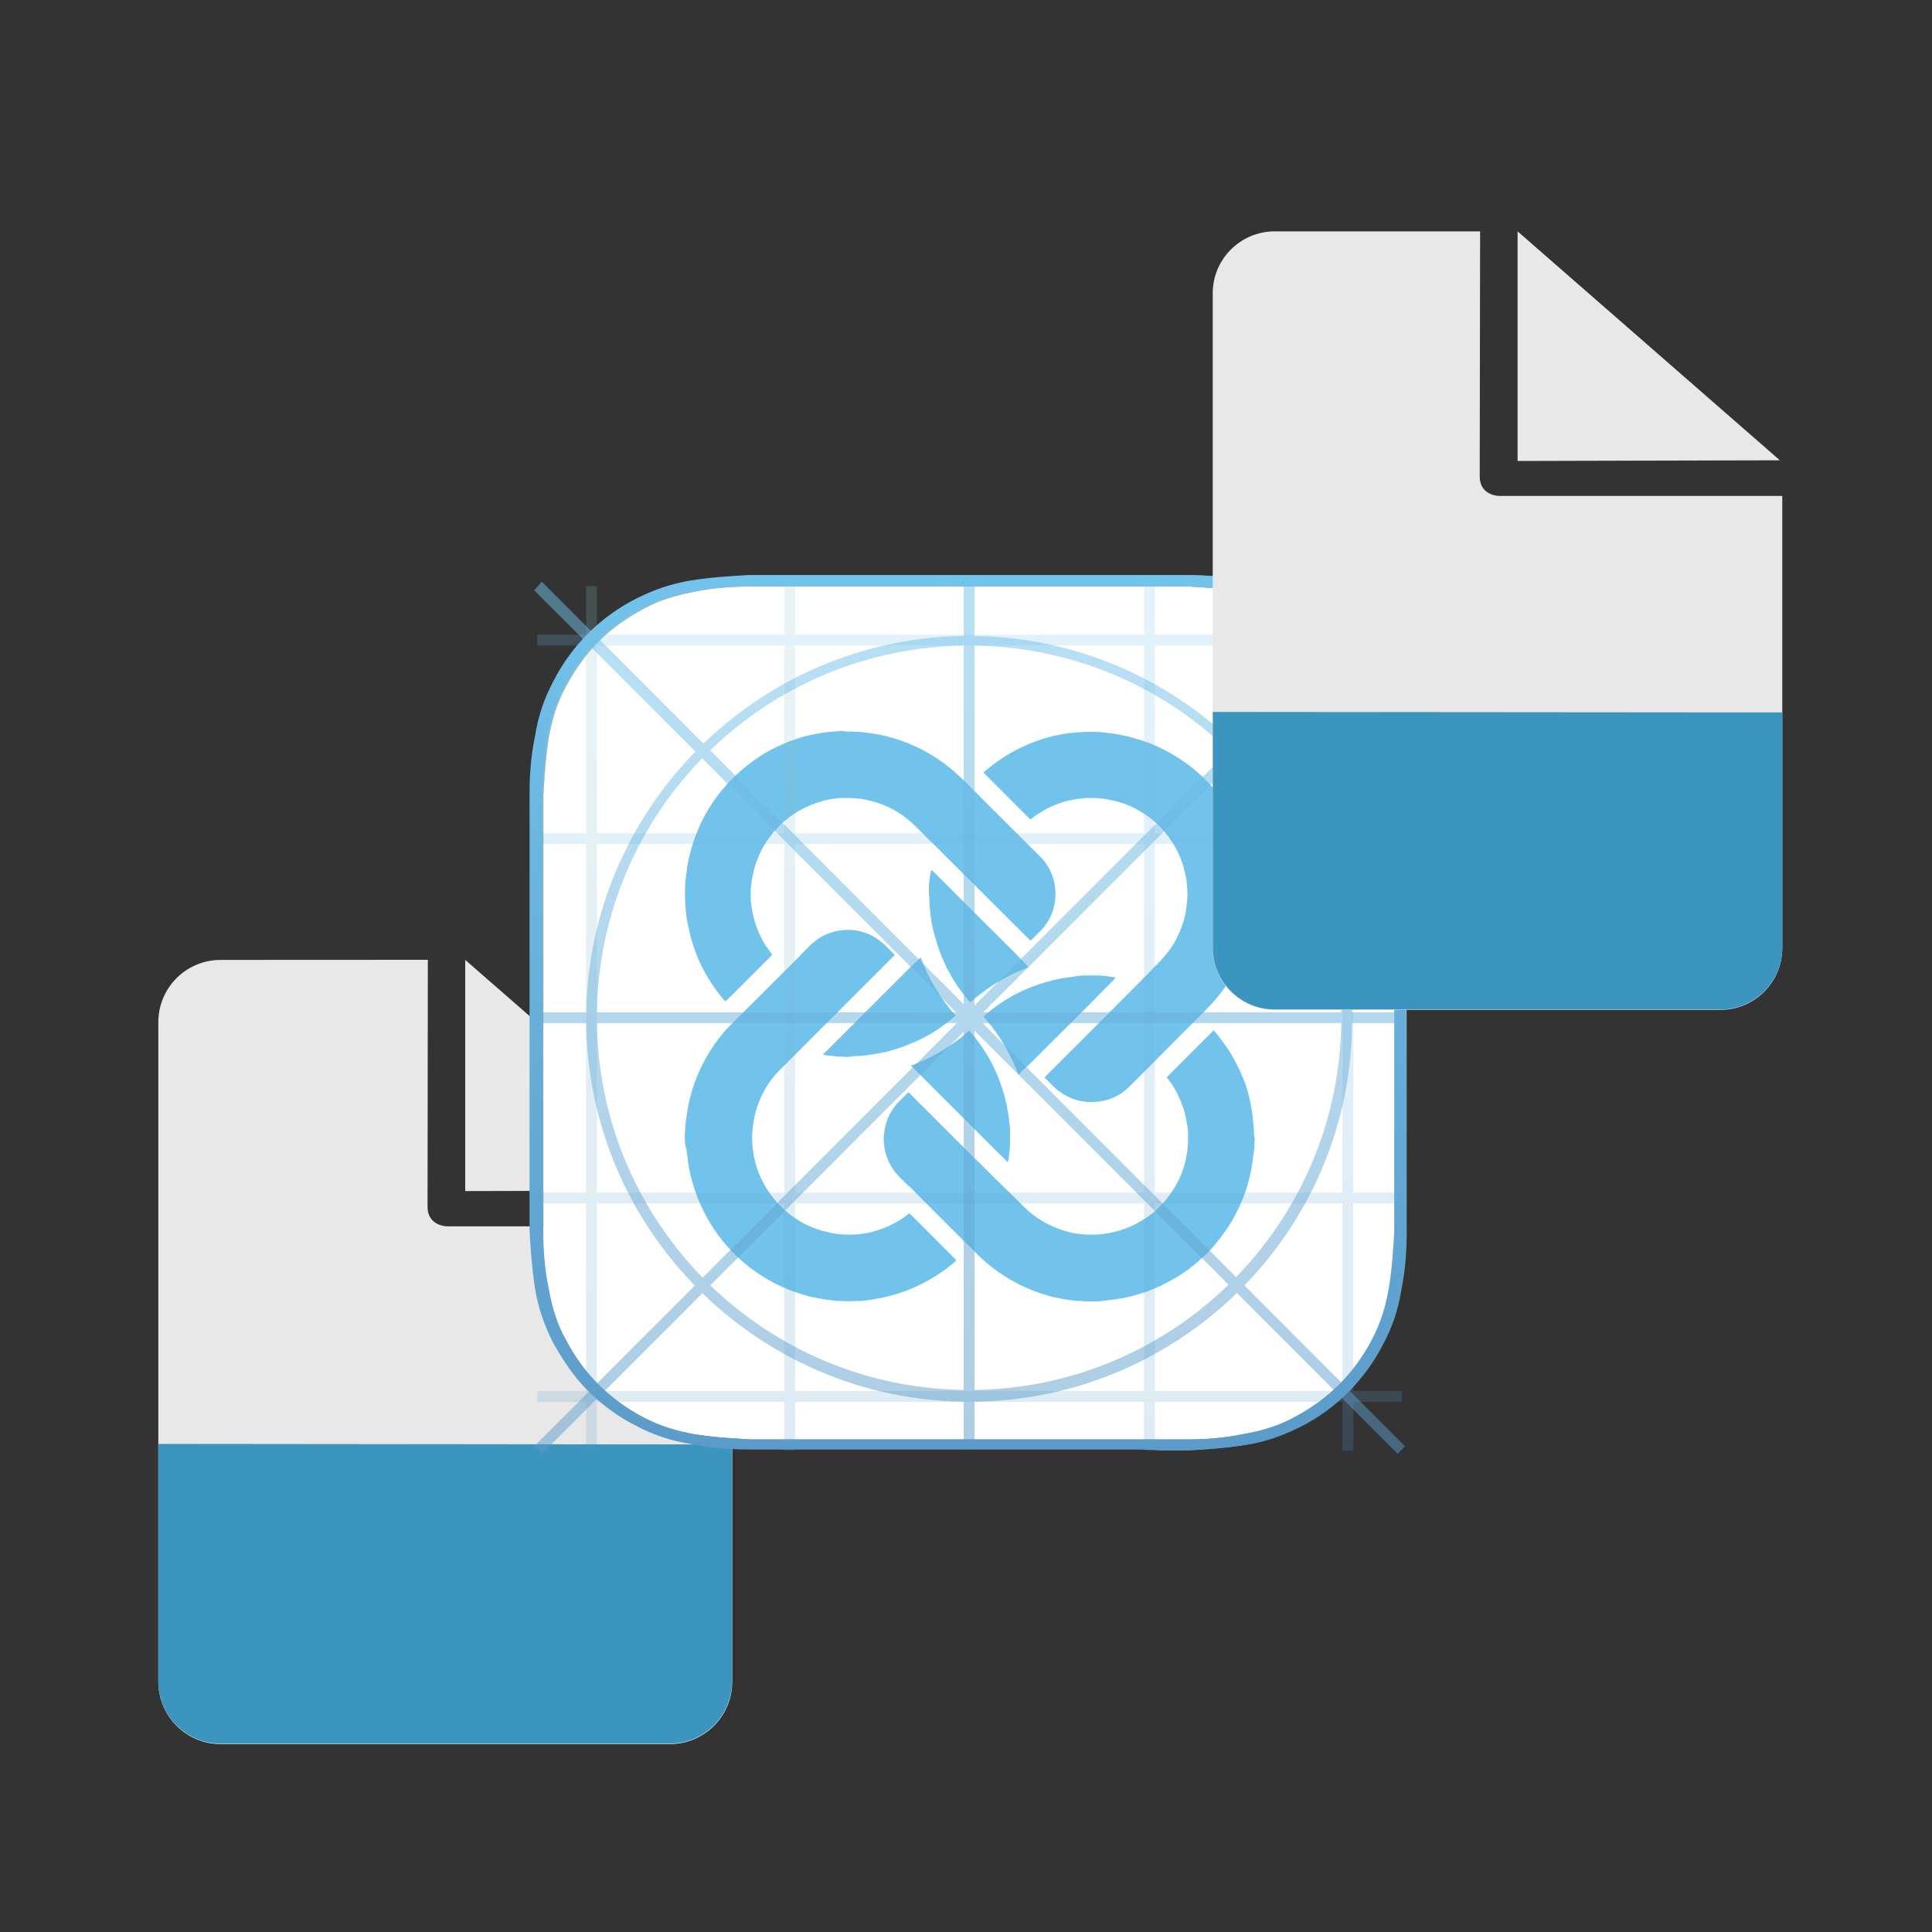 <?xml version="1.0" encoding="utf-8"?>
<!-- Generator: Adobe Illustrator 21.0.0, SVG Export Plug-In . SVG Version: 6.00 Build 0)  -->
<svg version="1.1" id="Capa_1" xmlns="http://www.w3.org/2000/svg" xmlns:xlink="http://www.w3.org/1999/xlink" x="0px" y="0px"
	 viewBox="0 0 2000 2000" style="enable-background:new 0 0 2000 2000;" xml:space="preserve">
<rect x="0" y="0" width="2000" height="2000" fill="#333333" stroke="none"/>
<style type="text/css">
	.st0{fill:#E8E8E8;}
	.st1{fill:none;stroke:#FFFFFF;stroke-width:41.087;stroke-linecap:round;stroke-linejoin:round;}
	.st2{fill:#3B95BE;}
	.st3{fill:url(#SVGID_1_);}
	.st4{fill:#FFFFFF;}
	.st5{fill:#72C3EC;}
	.st6{fill:url(#SVGID_2_);}
	.st7{opacity:0.2;}
	.st8{fill:url(#SVGID_3_);}
	.st9{fill:url(#SVGID_4_);}
	.st10{fill:url(#SVGID_5_);}
	.st11{fill:url(#SVGID_6_);}
	.st12{fill:url(#SVGID_7_);}
	.st13{fill:url(#SVGID_8_);}
	.st14{fill:url(#SVGID_9_);}
	.st15{fill:url(#SVGID_10_);}
	.st16{opacity:0.5;}
	.st17{fill:url(#SVGID_11_);}
	.st18{fill:url(#SVGID_12_);}
	.st19{fill:url(#SVGID_13_);}
	.st20{fill:url(#SVGID_14_);}
	.st21{fill:url(#SVGID_15_);}
	.st22{fill:none;stroke:#FFFFFF;stroke-width:40.785;stroke-linecap:round;stroke-linejoin:round;}
</style>
<g>
	<g id="Capa_5_1_">
		<g>
			<path class="st0" d="M227.8,993.7c-35.5,0.3-64,29.2-63.9,64.7V1741c0,35.6,28.9,64.5,64.5,64.5c0.1,0,0.1,0,0.2,0h465.6
				c35.3-0.4,63.8-29.2,63.8-64.5v-471.5H462.9c0,0-20.3,0-20.3-20.3s0.3-255.6,0.3-255.6"/>
		</g>
		<polygon class="st0" points="481.6,993.7 481.6,1233 755.2,1232.3 		"/>
		<path class="st1" d="M462.6,1248.8"/>
		<path class="st1" d="M462.6,1123.4"/>
		<path class="st2" d="M163.8,1494.7v245.8c0,35.6,28.9,64.5,64.5,64.5l0,0h465.6c35.2-0.3,63.5-28.8,63.9-63.9v-245.8L163.8,1494.7
			z"/>
	</g>
	<g>
		<g>
			<g id="XMLID_1_">
				<g>
					
						<linearGradient id="SVGID_1_" gradientUnits="userSpaceOnUse" x1="1003.555" y1="-2499.045" x2="1003.555" y2="-1591.114" gradientTransform="matrix(1 0 0 -1 0 -996)">
						<stop  offset="0" style="stop-color:#5C9BC9"/>
						<stop  offset="1" style="stop-color:#91C4CA"/>
					</linearGradient>
					<path class="st3" d="M1456.2,1248.6c0,9,0,17.8,0,26.8c0,17.8-1.1,38-5.4,59.2c-3.3,21.4-9.9,40.3-19.1,57.2
						c-9,17.8-21.4,34.7-35.8,49.3c-14.6,14.6-31.5,26.8-49.3,35.8c-18.1,9-35.8,15.7-57.2,18.9c-21.2,3.3-41.4,4.6-59.2,5.6
						c-9,0-17.8,0-26.8,0c-11.2-1.1-22.5-1.1-32.4-1.1H836.1c-11.2,0-21.2,0-32.4,0c-9,0-17.8,0-26.8,0c-18.1,0-38-1.2-59.2-5.6
						c-21.4-3.3-40.3-9.9-57.2-19.1c-17.8-9-34.7-21.2-49.3-35.8c-14.6-14.6-25.7-31.2-35.8-49.3c-9-17.8-15.8-35.8-19.1-57
						c-3.3-21.4-4.3-41.5-5.4-59.5c0-9,0-17.8,0-26.8c0-11.2,0-21.2,0-32.4V881.1c0-11.2,0-21.4,0-32.4c0-9,0-18.1,0-26.8
						c0-18.1,1.1-38,5.4-59.5c3.3-21.2,9.9-40.3,19.1-57c9-18.1,21.4-34.7,35.8-49.3c14.6-14.6,31.5-26.8,49.3-35.8
						c18.1-9,35.8-15.8,57.2-19.1c21.2-3.3,41.4-4.3,59.2-5.6c9,0,17.8,0,26.8,0c11.2,0,21.4,0,32.4,0H1171c11.2,0,21.2,0,32.4,0
						c9,0,17.8,0,26.8,0c18.1,0,38,1.2,59.2,5.6c21.4,3.3,40.3,9.9,57.2,19.1c17.8,9,34.7,21.2,49.3,35.8s26.8,31.2,35.8,49.3
						c9,17.8,15.8,35.8,19.1,57c3.3,21.4,4.3,41.5,5.4,59.5c0,9,0,17.8,0,26.8c0,11.2,0,21.2,0,32.4V1216
						C1456.2,1227,1456.2,1237.3,1456.2,1248.6z M1445,1275.4c0-9,0-18.1,0-26.8c0-11.2,0-21.4,0-32.4V881.3c0-11.2,0-21.4,0-32.4
						c0-9,0-18.1,0-26.8c0-16.9-1.1-38-5.6-58.3c-3.3-20.1-9-38-17.8-53.8c-9-16.9-20.1-32.4-33.5-45.9
						c-13.5-13.5-29.1-24.5-46.2-33.5c-16.9-9-34.7-14.6-53.6-18.1c-20.1-3.3-40.3-4.3-58.3-5.4c-9,0-17.8,0-26.8,0
						c-11.2,0-21.4,0-32.4,0H835.9c-9.9,0-21.2,0-31.2,0c-9,0-18.1,0-27,0c-16.9,0-38,1.1-58.3,5.4c-20.1,3.3-38,9-53.6,18.1
						c-16.9,9-32.4,20.1-45.9,33.5c-13.5,13.5-24.8,29.1-33.5,45.9c-9,16.9-14.6,34.7-18.1,53.8c-3.3,20.1-4.3,40.3-5.6,58.3
						c0,9,0,17.8,0,26.8c0,11.2,0,21.2,0,32.4v334.9c0,11.2,0,21.2,0,32.4c0,9,0,17.8,0,26.8c0,16.9,1.2,38,5.6,58.3
						c3.3,20.1,9,38,18.1,53.6c9,16.9,20.1,32.4,33.5,45.9c13.5,13.5,29.1,24.8,45.9,33.6c16.9,9,34.7,14.6,53.6,17.8
						c20.3,3.3,40.3,4.3,58.3,5.6c9,0,18.1,0,27,0c11.2,0,21.2,0,32.4,0h334.9c9.9,0,21.4,0,31.5,0c9,0,17.8,0,26.8,0
						c16.9,0,38-1.2,58.3-5.6c20.1-3.3,38-9,53.6-17.8c16.9-9,32.4-20.3,46.2-33.6c13.5-13.5,24.5-29.1,33.5-45.9
						c9-16.7,14.6-34.7,17.8-53.6C1442.7,1313.3,1443.9,1293.2,1445,1275.4z"/>
					<path class="st4" d="M1445,1248.6c0,9,0,17.8,0,26.8c-1.1,17.8-2.3,38-5.6,58.3c-3.3,18.9-9,37-17.8,53.6
						c-9,16.9-20.1,32.4-33.5,45.9c-13.5,13.5-29.1,24.8-46.2,33.6c-15.7,9-33.5,14.6-53.6,17.8c-20.1,4.3-41.5,5.6-58.3,5.6
						c-9,0-17.8,0-26.8,0c-9.9,0-21.4,0-31.5,0H836.9c-11.2,0-21.2,0-32.4,0c-9,0-18.1,0-27,0c-17.8-1.2-38-2.3-58.3-5.6
						c-18.9-3.3-37-9-53.6-17.8c-16.9-9-32.4-20.3-45.9-33.6c-13.5-13.5-24.8-29.1-33.5-45.9c-9-15.8-14.6-33.5-18.1-53.6
						c-4.3-20.3-5.6-41.5-5.6-58.3c0-9,0-18.1,0-26.8c0-11.2,0-21.4,0-32.4V881.3c0-11.2,0-21.4,0-32.4c0-9,0-18.1,0-26.8
						c1.2-18.1,2.3-38,5.6-58.3c3.3-19.1,9-37,18.1-53.8c9-16.9,20.1-32.4,33.5-45.9c13.5-13.5,29.1-24.5,45.9-33.5
						c15.8-9,33.5-14.6,53.6-18.1c20.3-4.3,41.5-5.4,58.3-5.4c9,0,18.1,0,27,0c9.9,0,21.2,0,31.2,0h334.9c11.2,0,21.2,0,32.4,0
						c9,0,17.8,0,26.8,0c18.1,1.1,38,2,58.3,5.4c19.1,3.3,37,9,53.6,18.1c16.9,9,32.4,20.1,46.2,33.5c13.5,13.5,24.5,29.1,33.5,45.9
						c9,15.8,14.6,33.6,17.8,53.8c4.6,20.1,5.6,41.4,5.6,58.3c0,9,0,17.8,0,26.8c0,11.2,0,21.2,0,32.4v334.9
						C1445,1227,1445,1237.3,1445,1248.6z"/>
				</g>
			</g>
		</g>
		<g>
			<path class="st5" d="M878.1,757.3c2.3,0,5.4,0.2,8.5,0.2c0.6,0,1.2,0,1.7,0c1.7,0.2,3.3,0.2,5,0.5c0.5,0,1.1,0,1.4,0.2
				c0.5,0,0.8,0.2,1.2,0.2c1.9,0,3.7,0.5,5.6,0.6c2.3,0.5,4.8,0.6,7.1,1.2c1.9,0.5,3.6,0.6,5.4,1.1c4.6,1.1,9.3,2.3,13.8,3.7
				c9.1,2.9,17.8,6.5,26.3,10.8c12.4,6.5,24.2,14.4,34.6,23.7c2.5,2.3,4.8,4.3,7.3,6.7c8.7,8.7,17.5,17.2,26,26
				c17.8,17.8,36,35.8,53.8,53.6c1.7,1.7,3.6,3.6,5,5.4c4.6,5.6,7.7,12.1,9.8,18.9c0.6,2.3,1.2,4.8,1.4,7.3c0.5,3.1,0.6,6.2,0.6,9.3
				c0,1.1,0,2-0.2,3.1c0,0.8-0.2,1.9-0.2,2.6c-0.2,1.2-0.2,2.5-0.6,3.7c-1.2,6.8-3.9,13.3-7.7,19.1c-1.9,2.9-3.9,5.6-6.5,8.1
				c-3.3,3.3-6.5,6.5-9.8,9.8c-0.2,0.2-0.5,0.2-0.6,0.5h-0.2c-0.2,0-0.2-0.2-0.5-0.2c-0.6-0.5-1.1-1.1-1.7-1.7
				c-20.3-20.3-40.8-40.8-61.1-60.9c-18.4-18.3-36.7-36.6-55.3-55c-3.9-3.7-7.9-7.4-12.2-10.5c-8.7-6.5-18.3-11.2-28.7-14.6
				c-3.7-1.2-7.7-2-11.5-2.9c-2.9-0.6-5.6-1.1-8.5-1.2c-5.9-0.6-11.5-0.6-17.2-0.5c-0.6,0-1.2,0-1.7,0.2c-0.6,0-1.1,0.2-1.7,0.2
				c-1.9,0-3.6,0.5-5.4,0.6c-3.3,0.6-6.8,1.2-10.2,2.3c-8.7,2.3-17,5.9-25,10.5c-6.2,3.7-12.1,8.1-17.5,13.3
				c-5.6,5.4-10.8,11.5-15,17.8c-6,9.1-10.4,19.1-13.2,29.9c-0.6,2.3-1.2,5.6-1.7,8.1c-0.5,1.7-0.5,3.3-0.8,5.3c0,0.5,0,0.8-0.2,1.2
				c-0.2,1.2-0.2,2.6-0.5,3.9c-0.2,4.2-0.2,8.4,0,12.2c0,1.2,0.2,2.6,0.5,3.9c0,0.5,0,0.6,0,1.1c0.5,2.3,0.6,4.6,1.1,6.8
				c1.9,9.6,4.8,18.8,9.3,27.4c2.6,5.3,5.9,10.2,9.3,14.7c0.6,0.8,1.2,1.7,1.9,2.3c0.2,0.2,0.2,0.5,0,0.6c-0.5,0.6-1.1,1.1-1.4,1.7
				c-5,4.8-9.8,9.8-14.7,14.6c-7.4,7.4-15,15-22.5,22.5c-2.6,2.6-5.4,5.4-8.4,8.1c-0.5,0.5-0.6,0.6-1.1,1.1c-0.2,0.2-0.5,0-0.6,0
				c-0.2-0.2-0.6-0.6-0.8-0.8c-5.6-6.5-10.8-13.5-15.3-20.8c-7.7-12.2-13.8-25.4-17.8-39.1c-1.4-4.3-2.6-9.1-3.7-14.4
				c-0.6-3.1-1.2-6-1.9-9.1c-0.2-1.7-0.6-3.3-0.6-5.3c-0.5-2-0.5-4.2-0.8-6.5v-0.2c-0.2-3.3-0.6-6.7-0.6-9.8s0-6.5,0-9.6
				c0-1.9,0-3.7,0.2-5.6c0-0.6,0-1.2,0.2-1.7c0-1.7,0.2-3.3,0.5-5c0-0.5,0-1.1,0.2-1.4c0-0.8,0.2-1.7,0.2-2.5c0-0.5,0.2-0.8,0.2-1.2
				c0.2-1.9,0.6-3.9,0.8-5.9c0.2-2,0.6-3.9,1.1-5.9c0.8-3.9,1.7-7.7,2.9-12.2c2.5-9.1,5.9-17.8,9.9-26.7c6-12.7,13.5-24.5,22.5-35.3
				c12.4-15,27.3-27.6,44-37.7c11.8-6.8,24.3-12.4,37.3-16.3c4.6-1.4,9.6-2.5,13.8-3.3c2-0.5,4.3-0.8,6.5-1.2
				c1.4-0.2,3.1-0.6,4.6-0.6c1.9-0.5,3.9-0.5,5.9-0.8c0.2,0,0.5,0,0.5,0c2.5-0.2,5-0.5,7.7-0.6c1.7,0,3.3-0.2,5-0.2
				C874.4,757.3,875.9,757.3,878.1,757.3z"/>
			<path class="st5" d="M1298.4,925.4c0,1.7,0,3.6,0,5.3c0,0.8,0,1.4,0,2.3c-0.2,1.9-0.2,3.7-0.5,5.6c0,0.8-0.2,1.4-0.2,2.3
				c0,0.5-0.2,0.6-0.2,1.1c0,2-0.5,4.2-0.6,6c-0.2,1.4-0.5,2.6-0.6,4.2c-0.2,1.4-0.5,2.6-0.8,4.2c-0.6,4.2-1.7,8.4-2.6,12.2
				c-3.1,11.6-7.3,22.6-12.7,33.3c-6.8,13.3-15.2,25.4-25.1,36.4c-1.9,2-3.7,3.9-5.6,5.9c-15,15-29.9,30.1-44.9,45.1
				c-11.5,11.6-22.9,23.1-34.6,34.7c-1.7,1.7-3.1,3.1-5,4.6c-5.9,4.8-12.2,8.1-19.5,10.2c-2.3,0.6-4.8,1.2-7.3,1.4
				c-3.3,0.5-6.7,0.6-9.8,0.6c-0.5,0-0.8,0-1.2,0c-6.5-0.2-12.7-1.7-18.8-4.2c-6.2-2.6-11.8-6.2-16.9-11c-3.3-3.1-6.5-6.5-9.6-9.6
				c-0.2-0.2-0.2-0.2-0.2-0.5c-0.2-0.2-0.2-0.2,0-0.5c0.2-0.2,0.2-0.5,0.5-0.6c0.6-0.6,1.2-1.2,1.7-1.7c16.4-16.4,33-33,49.4-49.4
				c11.6-11.8,23.6-23.6,35.2-35.3c8.7-9,17.7-17.7,26.3-26.7c1.9-2,3.9-3.9,5.9-6c7.4-7.7,13.8-16.4,18.4-26
				c3.1-6.5,5.6-13.2,7.3-20.1c0.6-2.5,1.1-4.8,1.4-7.3c0.5-2.9,0.8-6,1.1-9.1c0.2-3.6,0.5-7.1,0.2-10.5c0-0.8-0.2-1.9-0.2-2.6
				c0-0.5,0-0.6,0-1.1c0-2.3-0.5-4.6-0.6-6.8c-0.2-1.2-0.5-2.5-0.6-3.7c-0.8-3.7-1.7-7.4-2.6-11.2c-2.9-9.6-7.1-18.4-12.7-26.7
				c-8.5-12.7-19.4-22.9-32.4-30.5c-8.1-4.8-16.6-8.4-25.6-10.5c-2.6-0.6-5.4-1.2-8.1-1.7c-1.7-0.5-3.3-0.5-5.3-0.8
				c-0.5,0-1.1,0-1.4-0.2c-1.2,0-2.3-0.2-3.6-0.2c-0.8,0-1.7-0.2-2.5-0.2c-2.6,0-5.4,0-8.1,0c-1.1,0-1.9,0.2-2.9,0.2
				c-0.6,0-1.2,0.2-1.7,0.2c-2,0-4.2,0.5-6,0.6c-3.3,0.6-6.7,1.2-9.9,2c-9.1,2.3-17.7,5.9-26,10.8c-3.9,2.3-7.7,4.8-11.2,7.7
				c-0.2,0.2-0.5,0.5-0.8,0.5h-0.2c-0.2,0-0.2-0.2-0.5-0.2c-0.5-0.5-0.8-0.8-1.2-1.2c-15.2-15.2-30.4-30.4-45.6-45.6
				c-0.5-0.5-0.6-0.6-1.1-1.1c-0.2-0.2-0.2-0.5,0-0.6c0.2-0.2,0.5-0.5,0.6-0.5c16.4-14.1,34.7-25,55-32.1c6.5-2.3,10.5-3.3,16-4.8
				c2.6-0.6,5.4-1.2,8.1-1.7c2.5-0.5,5-0.8,7.4-1.2c1.9-0.2,3.9-0.6,5.9-0.6c0.5,0,0.8,0,1.2-0.2c1.1-0.2,2-0.2,3.1-0.2
				c1.2,0,2.6-0.2,3.9-0.2c0.8,0,1.9-0.2,2.6-0.2c4.3-0.2,9-0.2,13.3,0c1.2,0,2.3,0.2,3.6,0.2c0.8,0,1.7,0.2,2.5,0.2
				c1.4,0,2.6,0.2,4.2,0.5c0.6,0,1.2,0.2,1.7,0.2c0.8,0,1.7,0.2,2.5,0.2c0.2,0,0.5,0,0.8,0.2c2.3,0.2,4.3,0.6,6.7,1.1
				c1.9,0.2,3.6,0.6,5.4,1.1c3.6,0.6,6.7,1.4,10.5,2.5c9.6,2.5,18.8,6,27.6,10.2c15.3,7.3,29.3,16.6,41.8,28.1
				c15.3,14.1,27.9,30.5,37.2,49.4c5,9.9,9,20.3,11.6,31.2c1.1,3.9,1.9,7.9,2.6,11.8c0.5,2.5,1.1,4.8,1.2,7.3
				c0.5,1.9,0.5,3.6,0.8,5.4c0,0.5,0,1.1,0.2,1.4c0,0.5,0,1.1,0.2,1.4c0.5,1.9,0.5,3.9,0.5,5.9c0,0.2,0,0.5,0,0.8
				C1298.4,920.3,1298.4,920.9,1298.4,925.4z"/>
			<path class="st5" d="M708.9,1178.2c0-2.5,0-4.6,0.2-6.8c0-1.2,0.2-2.3,0.2-3.6c0-1.7,0.2-3.3,0.5-5c0-0.6,0-1.2,0.2-1.7
				c0-1.1,0.2-1.9,0.5-2.9c0-0.2,0-0.5,0-0.8c0.5-4.2,1.2-8.4,1.9-12.4c2.9-14.7,7.7-29.1,14.6-42.6c6-12.1,13.3-23.1,21.9-33.3
				c2-2.5,4.2-4.8,6.5-7.1c23.7-23.7,47.6-47.4,71.3-71.1c0.8-0.8,1.9-1.9,2.6-2.9c0.2-0.2,0.5-0.5,0.6-0.6c2.9-2.9,5.9-6,9-9
				c6.7-6.5,14.4-11,23.1-13.5c1.9-0.6,3.7-1.1,5.9-1.4s4.2-0.5,6-0.8c2.9-0.2,5.9-0.2,9,0.2c0.2,0,0.5,0,0.8,0
				c3.1,0.2,6.2,1.1,9.3,1.9c3.1,0.8,6.2,2,9.1,3.6c5,2.5,9.6,5.9,13.8,9.8c3.3,3.1,6.5,6.5,9.6,9.6c0.2,0.2,0.5,0.5,0.5,0.6v0.2
				c0,0.2-0.2,0.2-0.2,0.5c-0.6,0.6-1.2,1.2-1.7,1.7c-38,38-76.1,76.1-113.9,113.9c-0.8,0.8-1.9,1.9-2.6,2.6
				c-8.5,8.5-15.2,18.1-20.1,29.1c-2.6,6-4.8,12.1-6.2,18.4c-0.8,3.7-0.8,3.7-1.4,7.9c-0.5,3.1-0.8,6.2-1.1,9.3
				c-0.2,6.8-0.5,4.6,0,11.5c0,1.9,0.2,3.7,0.5,5.6c0.2,2.6,0.8,5.4,1.2,8.1c2.3,11.6,6.5,22.5,12.7,32.4c5,8.4,11.2,15.8,18.4,22.5
				c11.5,10.4,24.5,17.7,39.4,21.9c3.1,0.8,6.5,1.7,9.6,2.3c1.4,0.5,3.1,0.5,4.6,0.8c0.5,0,0.8,0,1.2,0.2c0.5,0,0.8,0,1.2,0.2
				c4.6,0.6,9.3,0.6,14.1,0.6c1.2,0,2.5,0,3.7-0.2c1.1,0,2,0,3.1-0.2c0.5,0,0.6,0,1.1-0.2c6.8-0.6,13.5-2,20-4.3
				c11.2-3.6,21.4-9.1,30.5-16.3c0.5-0.2,0.6-0.5,1.1-0.6c0.2-0.2,0.6,0,0.6,0c0.5,0.5,1.1,0.8,1.4,1.4c6.2,6.2,12.4,12.4,18.8,18.8
				c8.7,8.7,17.2,17.5,26,26c0.6,0.6,1.2,1.2,1.7,1.9c0.2,0.2,0.2,0.6,0,0.6c-0.2,0.2-0.5,0.5-0.5,0.6c-7.4,6.7-15.7,12.4-24.2,17.5
				c-12.2,7.3-25.1,12.9-38.6,17c-4.2,1.2-8.5,2.3-12.9,3.3c-2.6,0.6-5.4,1.1-7.9,1.4c-1.7,0.5-3.3,0.5-4.8,0.8
				c-0.5,0-1.1,0-1.4,0.2c-0.6,0-1.2,0.2-1.9,0.2c-0.2,0-0.5,0-0.8,0.2c-2.5,0.2-5,0.5-7.7,0.6c-2.6,0-5.4,0.2-8.1,0.2
				c-1.4,0-2.6,0-4.2,0c-2.5,0-5-0.2-7.4-0.2c-1.2,0-2.6,0-3.9-0.2c-0.6,0-1.2-0.2-1.7-0.2c-1.2,0-2.5-0.2-3.7-0.5
				c-0.5,0-1.1,0-1.4-0.2c-0.8,0-1.4-0.2-2.3-0.2c-1.4-0.2-2.6-0.2-4.2-0.6c-3.1-0.5-6.2-1.1-9.1-1.7c-4.2-0.8-8.5-2-12.7-3.3
				c-17.7-5.4-33.9-13.3-48.8-23.9c-8.5-6-16.3-12.9-23.6-20.3c-13.5-14.1-24.3-29.9-32.4-47.9c-3.9-8.7-7.1-17.7-9.6-27
				c-0.8-3.6-1.4-5.6-2.3-9.8c-0.5-2.3-0.8-4.8-1.2-7.1c-0.2-1.7-0.6-3.3-0.6-5.3c0-1.2-0.2-2.5-0.5-3.7c-0.2-1.2-0.2-2.3-0.5-3.6
				c0-0.2,0-0.5,0-0.8C709.3,1186.6,708.9,1182.2,708.9,1178.2z"/>
			<path class="st5" d="M1298.9,1178.2c0,1.2-0.2,2.3-0.2,3.6c0,1.9-0.2,3.9-0.2,5.9c0,1.4,0,2.9-0.5,4.3c0,0.5,0,0.8-0.2,1.2
				c0,1.2-0.2,2.6-0.5,3.9c0,0.5,0,1.1-0.2,1.4c0,0.8-0.2,1.4-0.2,2.3c0,0.5-0.2,0.8-0.2,1.2c-0.2,1.9-0.6,3.6-0.8,5.4
				c-0.5,1.9-0.6,3.7-1.1,5.6c-0.6,3.3-1.4,6.7-2.3,9.8c-1.7,6.5-3.7,12.7-6.2,18.8c-4.6,11-10.2,21.7-16.9,31.5
				c-3.9,5.6-8.1,11-12.4,16.3c-4.2,4.8-8.7,9.3-13.3,13.5s-9.1,7.9-14.1,11.6c-9.1,6.7-18.9,12.2-29.1,17c-7.9,3.6-16,6.7-24.3,9
				c-3.6,1.1-7.1,1.9-10.8,2.6c-2,0.5-4.3,1.1-6.5,1.2c-1.4,0.5-2.9,0.5-4.3,0.8c-0.5,0-1.1,0.2-1.4,0.2c-0.8,0-1.4,0.2-2.3,0.2
				c-0.6,0-1.1,0.2-1.7,0.2c-1.1,0-1.9,0.2-2.9,0.5c-0.8,0.2-1.4,0.2-2.3,0.2c-1.4,0-2.9,0.2-4.3,0.5c-0.8,0-1.4,0-2.3,0.2
				c-4.8,0.2-9.3,0.2-14.1,0c-1.1,0-2,0-3.1-0.2s-2-0.2-3.1-0.2c-1.1,0-2,0-3.1-0.2c-0.2,0-0.5,0-0.5,0c-2,0-3.9-0.5-5.9-0.6
				c-1.4-0.2-2.6-0.5-4.2-0.6c-1.4-0.2-2.6-0.5-4.2-0.8c-3.9-0.8-8.4-1.7-12.2-2.6c-6-1.7-11.8-3.6-17.7-5.9
				c-2.5-1.1-4.8-1.9-7.3-3.1c-9.9-4.3-19.4-9.8-28.2-16c-4.6-3.1-9-6.7-13.2-10.2c-3.3-2.9-6.7-6-9.8-9.1
				c-21.7-21.4-43.1-43.1-64.6-64.6c-1.4-1.4-2.6-2.9-4.2-4.2c-0.5-0.5-0.8-0.8-1.2-1.1c-0.5-0.2-0.6-0.5-1.1-0.8
				c-1.1-1.1-2.3-2.3-3.3-3.3c-1.9-1.9-3.7-3.7-5.6-5.6c-3.3-3.3-6.2-7.1-8.5-11.2c-2.5-4.2-4.3-8.7-5.6-13.5
				c-0.6-2-1.1-4.2-1.2-6.2c-0.2-1.7-0.5-3.3-0.6-5.3c-0.2-2,0-4.2,0-6.2c0-0.5,0-1.1,0.2-1.4c0.2-0.5,0.2-1.1,0.2-1.4
				c0.5-4.8,1.7-9.3,3.3-13.9c2-5.6,5.3-10.5,9-15.2c0.8-1.1,1.7-2,2.6-2.9c3.1-3.1,6.2-6.2,9.3-9.3c0.2-0.2,0.5-0.5,0.6-0.5
				c0.2-0.2,0.6-0.2,0.6,0c0.5,0.5,1.1,0.8,1.4,1.2c6.2,6.2,12.4,12.7,18.9,18.9c11.5,11.5,22.9,22.9,34.1,34.2
				c6,6,12.1,12.1,18.1,17.8c11.6,11.6,23.2,23.2,35.2,34.7c3.9,3.7,7.7,7.7,11.6,11.5c6,5.9,12.4,11,19.7,15.2
				c7.3,4.2,15,7.4,23.1,9.9c3.1,0.8,6.5,1.7,9.6,2.3c1.4,0.2,3.1,0.6,4.6,0.6c0.5,0,1.1,0.2,1.4,0.2c0.6,0,1.2,0.2,1.9,0.2
				c0.8,0,1.4,0,2.3,0.2c1.7,0.2,3.3,0.2,5,0.2c1.9,0,3.7,0,5.6,0c1.4,0,2.9,0,4.3-0.2c0.5,0,1.1,0,1.4-0.2c1.2,0,2.6-0.2,3.9-0.5
				c1.7,0,3.1-0.5,4.6-0.6c1.9-0.2,3.6-0.6,5.4-1.1c4.6-1.1,9-2.5,13.5-4.2c7.9-3.1,15.3-7.1,22.3-12.1c4.2-2.9,7.9-6.2,11.5-9.8
				c6.8-6.7,12.4-14.1,17.2-22.5c3.6-6,6.2-12.4,8.4-19.4c1.2-4.3,2-7.4,2.6-11.5c0.5-1.7,0.5-3.3,0.8-4.8c0.2-0.6,0.2-1.4,0.2-2.3
				c0.6-4.6,0.6-9,0.6-13.5c0-1.4,0-2.9-0.2-4.3c0-1.1,0-2-0.2-3.1c0-0.5,0-0.8-0.2-1.2c0-1.1-0.2-1.9-0.5-2.9
				c-0.2-1.2-0.5-2.5-0.6-3.7c-0.6-2.9-1.2-6-2-9c-1.9-6.5-4.3-12.7-7.3-18.8c-2.6-5.3-5.6-9.9-9.1-14.6c-0.6-0.6-1.1-1.4-1.7-2.3
				c0-0.2,0-0.5,0-0.5c0.2-0.2,0.2-0.5,0.5-0.6c1.2-1.2,2.5-2.5,3.7-3.7c14.1-14.4,28.5-28.5,42.6-42.6c0.5-0.5,0.8-0.8,1.2-1.2
				c0.2-0.2,0.6-0.2,0.6,0c0.5,0.6,1.1,1.1,1.4,1.7c5.3,6.2,9.9,12.7,14.4,19.4c5.6,9,10.4,18.4,14.4,28.2c2.3,5.6,4.2,11.2,5.6,17
				c1.1,4.2,2,8.1,2.6,12.1c0.5,2.3,0.8,4.8,1.2,7.1c0.2,1.9,0.5,3.6,0.6,5.4c0.2,2,0.5,4.2,0.6,6.2c0.2,1.4,0.2,2.9,0.5,4.3
				c0,2.5,0.2,5,0.2,7.4C1298.6,1176.8,1298.6,1177.4,1298.9,1178.2L1298.9,1178.2z"/>
			<path class="st5" d="M876.6,1094.1c-1.2,0-2.9-0.2-4.6-0.2c-1.2,0-2.5,0-3.7-0.2c-1.9,0-3.7-0.2-5.6-0.5c-0.6,0-1.2,0-1.7-0.2
				c-0.8,0-1.9-0.2-2.6-0.2c-0.6-0.2-1.2-0.2-1.9-0.2c-1.2-0.2-2.6-0.5-3.9-0.6c0-0.2-0.2-0.2-0.2-0.5c0-0.2,0.2-0.2,0.2-0.5
				c0.5-0.5,0.8-1.1,1.4-1.4c29.1-29.1,58.3-58.3,87.3-87.3c1.1-1.1,2-1.9,3.1-2.9c1.9-1.7,3.7-3.6,5.6-5.4c0.8-0.8,1.7-1.7,2.5-2.5
				c0.2-0.2,0.5,0,0.6,0.2c0.2,0.2,0.2,0.6,0.5,0.8c2.9,7.7,6.2,15.2,10.2,22.5c5.9,10.5,12.4,20.8,20.1,30.1c1.7,1.9,3.3,3.9,5,5.9
				c0.2,0.2,0.2,0.5,0,0.6c-0.2,0.2-0.5,0.5-0.6,0.6c-1.7,1.2-3.1,2.6-4.8,3.9c-10.8,9-22.6,16.3-35.5,22c-8.7,3.9-17.8,7.3-27,9.8
				c-3.9,1.1-7.9,1.9-12.1,2.6c-2.5,0.5-5,1.1-7.4,1.2c-1.9,0.5-3.7,0.5-5.6,0.8c-0.5,0-1.1,0-1.4,0.2c-1.1,0-2,0.2-3.1,0.2
				c-0.8,0-1.7,0.2-2.5,0.2c-2.5,0.2-5,0.2-7.4,0.5C879.5,1094.1,878.3,1094.1,876.6,1094.1z"/>
			<path class="st5" d="M961.6,925.4c0-1.9,0-3.6,0-5.4c0-1.7,0-3.1,0.2-4.8c0-0.6,0-1.2,0.2-1.9c0-1.7,0.2-3.1,0.5-4.6
				c0-0.5,0-0.8,0.2-1.2c0-1.1,0.2-1.9,0.5-2.9c0.2-0.8,0.2-1.9,0.5-2.6c0-0.5,0.2-0.8,0.5-1.2c0-0.2,0.2-0.2,0.5,0
				c0.5,0.5,0.8,0.6,1.1,1.1c7.1,6.8,13.9,13.9,20.9,20.8c21.7,21.7,43.2,43.2,65.1,64.9c1.2,1.2,2.5,2.5,3.7,3.9
				c1.4,1.7,3.1,3.3,4.8,5c1.2,1.2,2.5,2.5,3.7,3.9c0.2,0.2,0.2,0.5,0.5,0.6c0,0.2,0,0.5-0.2,0.5c-0.6,0.2-1.1,0.5-1.7,0.6
				c-17.5,6.7-33.5,15.8-48.2,27.3c-2.6,2-5.3,4.2-7.9,6.5c-0.6,0.5-1.1,1.1-1.7,1.4c-0.2,0.2-0.6,0.2-0.6,0
				c-0.5-0.5-0.6-0.6-1.1-1.1c-5.4-6.2-10.2-12.7-14.6-19.5c-7.4-11.8-13.5-24.3-17.8-37.8c-1.1-3.6-2-6.8-3.1-10.4
				c-0.2-0.6-0.2-1.1-0.5-1.7c-1.2-4.6-1.2-4.6-2.3-9.8c-0.5-2.5-0.8-5-1.2-7.4c-0.2-1.9-0.6-3.9-0.6-5.9c0-0.5-0.2-1.1-0.2-1.4
				s-0.2-0.8-0.2-1.2c-0.2-4.3-0.6-8.5-0.6-12.9C961.6,927,961.6,926.1,961.6,925.4L961.6,925.4z"/>
			<path class="st5" d="M1154.7,1012.1L1154.7,1012.1c-0.5,0.8-1.1,1.2-1.4,1.9c-5.3,5.3-10.4,10.4-15.7,15.8
				c-15.3,15.7-31,31.2-46.5,46.5c-8.5,8.5-16.9,16.9-25.4,25.4c-0.8,0.8-1.9,1.9-2.9,2.6c-1.2,1.1-2.5,2.3-3.6,3.3
				c-1.2,1.2-2.5,2.5-3.7,3.7c-0.2,0.2-0.5,0.5-0.8,0.6c-0.2,0.2-0.2,0-0.5,0c-0.2-0.2-0.5-0.6-0.5-0.8
				c-5.3-13.9-12.2-27.3-20.6-39.5c-4.2-6-8.7-12.1-13.5-17.5c-0.5-0.5-0.8-1.1-1.2-1.4c0-0.2,0-0.5,0-0.5c0.2-0.2,0.6-0.6,0.8-0.8
				c2.6-2.5,5.6-4.8,8.5-7.1c8.5-6.5,17.7-12.2,27.4-17c8.7-4.3,17.7-7.7,26.8-10.4c4.2-1.2,8.5-2.3,12.9-3.3
				c2.3-0.5,4.6-0.8,6.8-1.2c1.7-0.2,3.1-0.6,4.6-0.6c1.1,0,2-0.5,3.1-0.5c1.1,0,1.9-0.2,2.9-0.5c0.6,0,1.2-0.2,1.7-0.2
				c1.2,0,2.5-0.2,3.7-0.5c0.6,0,1.2,0,1.9-0.2c6.7-0.2,13.2-0.2,19.7,0c1.4,0,2.6,0.2,4.2,0.5c1.4,0,2.6,0,4.2,0.5
				c0.5,0,0.6,0,1.1,0.2c1.9,0,3.6,0.5,5.4,0.6C1154.7,1011.9,1154.7,1011.9,1154.7,1012.1z"/>
			<path class="st5" d="M1045.6,1178.2c0,2,0,3.9,0,5.9c0,1.2,0,2.6-0.2,3.9c0,0.8-0.2,1.9-0.2,2.6c0,1.4-0.2,2.6-0.5,4.2
				c0,0.6-0.2,1.2-0.2,1.7c0,0.6,0,1.2-0.2,1.7c-0.2,1.1-0.2,2-0.5,3.1c0,0.5-0.2,0.8-0.2,1.2c0,0.2-0.2,0.5-0.2,0.5
				c-0.2,0-0.5,0-0.5-0.2c-0.5-0.5-1.1-0.8-1.4-1.4c-23.6-23.2-46.8-46.8-70.2-70c-9-9-17.8-17.8-26.8-26.8
				c-0.5-0.5-0.8-0.8-1.1-1.2c0-0.2,0-0.5,0.2-0.5c0.5-0.5,1.1-0.5,1.7-0.6c2.3-0.8,4.8-1.9,7.1-2.9c13.5-5.9,26.2-13.2,37.8-21.9
				c3.7-2.6,7.3-5.6,10.8-8.7c0.6-0.6,1.2-1.1,1.9-1.7c0.2-0.2,0.6-0.2,0.6,0c0.5,0.5,0.6,0.6,1.1,1.1c3.1,3.6,6,7.3,8.7,11
				c10.4,14.1,18.3,29.4,23.7,46.2c1.9,5.4,3.3,10.4,4.8,17.2c0.6,2.5,1.1,5.3,1.4,7.7c0.5,2.3,0.8,4.3,1.1,6.7
				c0.5,2,0.5,4.3,0.8,6.7c0,0.5,0,1.1,0.2,1.4c0.2,1.7,0.2,3.3,0.5,5c0,0.8,0,1.4,0,2.3C1045.5,1174,1045.6,1176.2,1045.6,1178.2z"
				/>
		</g>
		<g>
			<g>
				<g>
					
						<linearGradient id="SVGID_2_" gradientUnits="userSpaceOnUse" x1="1001.386" y1="7501.003" x2="1001.386" y2="6593.072" gradientTransform="matrix(1 0 0 1 0 -5997.89)">
						<stop  offset="0" style="stop-color:#5C9BC9"/>
						<stop  offset="1" style="stop-color:#72C3EC"/>
					</linearGradient>
					<path class="st6" d="M1168.8,1500.4H833.9c-11.2,0-21.2,0-32.4,0c-9,0-17.8,0-26.8,0c-17.8,0-38-1.1-59.5-5.6
						c-21.2-3.3-40.3-9.9-57.2-19.1c-17.8-9-34.7-21.2-49.3-35.8c-14.6-14.6-25.7-31.5-35.8-49.3c-9-17.8-15.7-35.8-19.1-57.2
						c-3.3-21.2-4.6-41.4-5.6-59.5c0-9,0-17.8,0-26.8c0-11.2,0-21.2,0-32.4V881c0-11.2,0-21.2,0-32.4c0-9,0-17.8,0-26.8
						c0-17.8,1.1-38,5.6-59.5c3.3-21.2,9.9-40.3,19.1-57.2c9-17.8,21.2-34.7,35.8-49.3c14.6-14.6,31.5-26.8,49.3-35.8
						c17.8-9,35.8-15.7,57.2-19.1c21.4-3.4,41.4-4.6,59.5-5.6c9,0,17.8,0,26.8,0c11.2,0,21.2,0,32.4,0h334.9c11.2,0,21.2,0,32.4,0
						c9,0,17.8,0,26.8,0c17.8,0,38,1.1,59.5,5.6c21.2,3.3,40.3,9.9,57.2,19.1c17.8,9,34.7,21.2,49.3,35.8s26.8,31.5,35.8,49.3
						c9,17.8,15.7,35.8,19.1,57.2c3.3,21.2,4.6,41.4,5.6,59.5c0,9,0,17.8,0,26.8c0,11.2,0,21.2,0,32.4v334.9c0,11.2,0,21.2,0,32.4
						c0,9,0,17.8,0,26.8c0,17.8-1.1,38-5.6,59.5c-3.3,21.2-9.9,40.3-19.1,57.2c-9,17.8-21.2,34.7-35.8,49.3s-31.5,26.8-49.3,35.8
						c-17.8,9-35.8,15.7-57.2,19.1c-21.4,3.4-41.4,4.6-59.5,5.6c-9,0-17.8,0-26.8,0C1190.4,1500.4,1179.1,1500.4,1168.8,1500.4z
						 M834.2,606.8c-9.9,0-21.2,0-31.5,0c-9,0-17.8,0-26.8,0c-16.9,0-38,1.1-58.3,5.6c-20.1,3.3-38,9-53.8,17.8
						c-16.9,9-32.4,20.1-45.9,33.6c-13.5,13.5-24.8,29.1-33.6,45.9c-9,16.9-14.6,34.7-17.8,53.8c-3.3,20.1-4.6,40.3-5.6,58.3
						c0,9,0,17.8,0,26.8c0,11.2,0,21.2,0,32.4v334.9c0,11.2,0,21.2,0,32.4c0,9,0,17.8,0,26.8c0,16.9,1.1,38,5.6,58.3
						c3.3,20.1,9,38,17.8,53.8c9,16.9,20.1,32.4,33.6,45.9s29.1,24.8,45.9,33.6c16.9,9,34.7,14.6,53.8,17.8
						c20.1,3.3,40.3,4.6,58.3,5.6c9,0,17.8,0,26.8,0c11.2,0,21.2,0,32.4,0h334.9l0,0c9.9,0,21.2,0,31.5,0c9,0,17.8,0,26.8,0
						c16.9,0,38-1.1,58.3-5.6c20.1-3.3,38-9,53.8-17.8c16.9-9,32.4-20.1,45.9-33.6s24.8-29.1,33.6-45.9c9-16.9,14.6-34.7,17.8-53.8
						c3.3-20.1,4.6-40.3,5.6-58.3c0-9,0-17.8,0-26.8c0-11.2,0-21.2,0-32.4V881c0-11.2,0-21.2,0-32.4c0-9,0-17.8,0-26.8
						c0-16.9-1.1-38-5.6-58.3c-3.3-20.1-9-38-17.8-53.8c-9-16.9-20.1-32.4-33.6-45.9c-13.5-13.5-29.1-24.8-45.9-33.6
						c-16.9-9-34.7-14.6-53.8-17.8c-20.1-3.3-40.3-4.6-58.3-5.6c-9,0-17.8,0-26.8,0c-11.2,0-21.2,0-32.4,0H834.2L834.2,606.8z"/>
				</g>
			</g>
			<g class="st7">
				<g>
					
						<linearGradient id="SVGID_3_" gradientUnits="userSpaceOnUse" x1="817.505" y1="7501.003" x2="817.505" y2="6593.072" gradientTransform="matrix(1 0 0 1 0 -5997.89)">
						<stop  offset="0" style="stop-color:#5C9BC9"/>
						<stop  offset="1" style="stop-color:#91C4CA"/>
					</linearGradient>
					<rect x="811.9" y="606.8" class="st8" width="11.2" height="895"/>
				</g>
				<g>
					
						<linearGradient id="SVGID_4_" gradientUnits="userSpaceOnUse" x1="1189.915" y1="7501.003" x2="1189.915" y2="6593.072" gradientTransform="matrix(1 0 0 1 0 -5997.89)">
						<stop  offset="0" style="stop-color:#5C9BC9"/>
						<stop  offset="1" style="stop-color:#72C3EC"/>
					</linearGradient>
					<rect x="1184.3" y="606.8" class="st9" width="11.2" height="895"/>
				</g>
				<g>
					
						<linearGradient id="SVGID_5_" gradientUnits="userSpaceOnUse" x1="1003.71" y1="7482.318" x2="1003.71" y2="6574.387" gradientTransform="matrix(1 0 0 1 0 -5997.89)">
						<stop  offset="0" style="stop-color:#5C9BC9"/>
						<stop  offset="1" style="stop-color:#72C3EC"/>
					</linearGradient>
					<rect x="556.2" y="862.5" class="st10" width="895" height="11.2"/>
				</g>
				<g>
					
						<linearGradient id="SVGID_6_" gradientUnits="userSpaceOnUse" x1="1003.71" y1="7519.688" x2="1003.71" y2="6611.758" gradientTransform="matrix(1 0 0 1 0 -5997.89)">
						<stop  offset="0" style="stop-color:#5C9BC9"/>
						<stop  offset="1" style="stop-color:#72C3EC"/>
					</linearGradient>
					<rect x="556.2" y="1234.6" class="st11" width="895" height="11.2"/>
				</g>
				<g>
					
						<linearGradient id="SVGID_7_" gradientUnits="userSpaceOnUse" x1="1395.259" y1="7501.003" x2="1395.259" y2="6593.072" gradientTransform="matrix(1 0 0 1 0 -5997.89)">
						<stop  offset="0" style="stop-color:#5C9BC9"/>
						<stop  offset="1" style="stop-color:#72C3EC"/>
					</linearGradient>
					<rect x="1389.7" y="606.8" class="st12" width="11.2" height="895"/>
				</g>
				<g>
					
						<linearGradient id="SVGID_8_" gradientUnits="userSpaceOnUse" x1="612.316" y1="7501.003" x2="612.316" y2="6593.072" gradientTransform="matrix(1 0 0 1 0 -5997.89)">
						<stop  offset="0" style="stop-color:#5C9BC9"/>
						<stop  offset="1" style="stop-color:#91C4CA"/>
					</linearGradient>
					<rect x="606.7" y="606.8" class="st13" width="11.2" height="895"/>
				</g>
				<g>
					
						<linearGradient id="SVGID_9_" gradientUnits="userSpaceOnUse" x1="1003.71" y1="7501.003" x2="1003.71" y2="6593.072" gradientTransform="matrix(1 0 0 1 0 -5997.89)">
						<stop  offset="0" style="stop-color:#5C9BC9"/>
						<stop  offset="1" style="stop-color:#91C4CA"/>
					</linearGradient>
					<rect x="556.2" y="1440" class="st14" width="895" height="11.2"/>
				</g>
				<g>
					
						<linearGradient id="SVGID_10_" gradientUnits="userSpaceOnUse" x1="1003.71" y1="7501.003" x2="1003.71" y2="6593.072" gradientTransform="matrix(1 0 0 1 0 -5997.89)">
						<stop  offset="0" style="stop-color:#5C9BC9"/>
						<stop  offset="1" style="stop-color:#72C3EC"/>
					</linearGradient>
					<rect x="556.2" y="657" class="st15" width="895" height="11.2"/>
				</g>
			</g>
			<g class="st16">
				<g>
					
						<linearGradient id="SVGID_11_" gradientUnits="userSpaceOnUse" x1="1003.71" y1="7501.003" x2="1003.71" y2="6593.072" gradientTransform="matrix(1 0 0 1 0 -5997.89)">
						<stop  offset="0" style="stop-color:#5C9BC9"/>
						<stop  offset="1" style="stop-color:#72C3EC"/>
					</linearGradient>
					<rect x="556.2" y="1047.9" class="st17" width="895" height="11.2"/>
				</g>
				<g>
					
						<linearGradient id="SVGID_12_" gradientUnits="userSpaceOnUse" x1="1003.168" y1="7498.188" x2="1003.168" y2="6593.109" gradientTransform="matrix(1 0 0 1 0 -5997.89)">
						<stop  offset="0" style="stop-color:#5C9BC9"/>
						<stop  offset="1" style="stop-color:#72C3EC"/>
					</linearGradient>
					<rect x="997.6" y="606.8" class="st18" width="11.2" height="892"/>
				</g>
				<g>
					
						<linearGradient id="SVGID_13_" gradientUnits="userSpaceOnUse" x1="1003.171" y1="7501.003" x2="1003.171" y2="6593.072" gradientTransform="matrix(1 0 0 1 0 -5997.89)">
						<stop  offset="0" style="stop-color:#5C9BC9"/>
						<stop  offset="1" style="stop-color:#72C3EC"/>
					</linearGradient>
					<path class="st19" d="M1003.2,1451.1c-218.5,0-396.4-178.2-396.4-396.4S785,658.3,1003.2,658.3s396.4,178.2,396.4,396.4
						C1400.8,1273.1,1222.8,1451.1,1003.2,1451.1z M1003.2,668.3c-212.9,0-385.3,172.5-385.3,385.3s172.5,385.3,385.3,385.3
						s385.3-172.5,385.3-385.3C1389.7,840.8,1216.1,668.3,1003.2,668.3z"/>
				</g>
				<g>
					
						<linearGradient id="SVGID_14_" gradientUnits="userSpaceOnUse" x1="1003.71" y1="7501.003" x2="1003.71" y2="6593.072" gradientTransform="matrix(1 0 0 1 0 -5997.89)">
						<stop  offset="0" style="stop-color:#5C9BC9"/>
						<stop  offset="1" style="stop-color:#72C3EC"/>
					</linearGradient>
					<polygon class="st20" points="1446.9,1505.1 553,611.1 560.9,602.2 1454.5,1497.2 					"/>
				</g>
				<g>
					
						<linearGradient id="SVGID_15_" gradientUnits="userSpaceOnUse" x1="1003.71" y1="7501.003" x2="1003.71" y2="6593.072" gradientTransform="matrix(1 0 0 1 0 -5997.89)">
						<stop  offset="0" style="stop-color:#5C9BC9"/>
						<stop  offset="1" style="stop-color:#72C3EC"/>
					</linearGradient>
					<polygon class="st21" points="560.9,1505.1 553,1497.2 1446.9,602.2 1454.5,611.1 					"/>
				</g>
			</g>
		</g>
	</g>
	<g>
		<g id="Capa_7_2_">
			<g>
				<path class="st0" d="M1318.9,239.5c-35.2,0.4-63.6,29.1-63.5,64.3v677.6c0,35.3,28.7,64,64,64c0.1,0,0.1,0,0.3,0h462.1
					c35-0.4,63.2-28.9,63.2-64v-468h-293c0,0-20.2,0-20.2-20.2c0-20.2,0.4-253.7,0.4-253.7"/>
			</g>
			<polygon class="st0" points="1571,239.5 1571,477.2 1842.5,476.5 			"/>
			<path class="st22" d="M1552.1,492.8"/>
			<path class="st22" d="M1552.1,368.3"/>
			<path class="st2" d="M1255.5,737v244c0,35.3,28.7,64,64,64l0,0h462.1c34.9-0.3,63.1-28.5,63.5-63.5v-244L1255.5,737z"/>
		</g>
	</g>
</g>
</svg>
